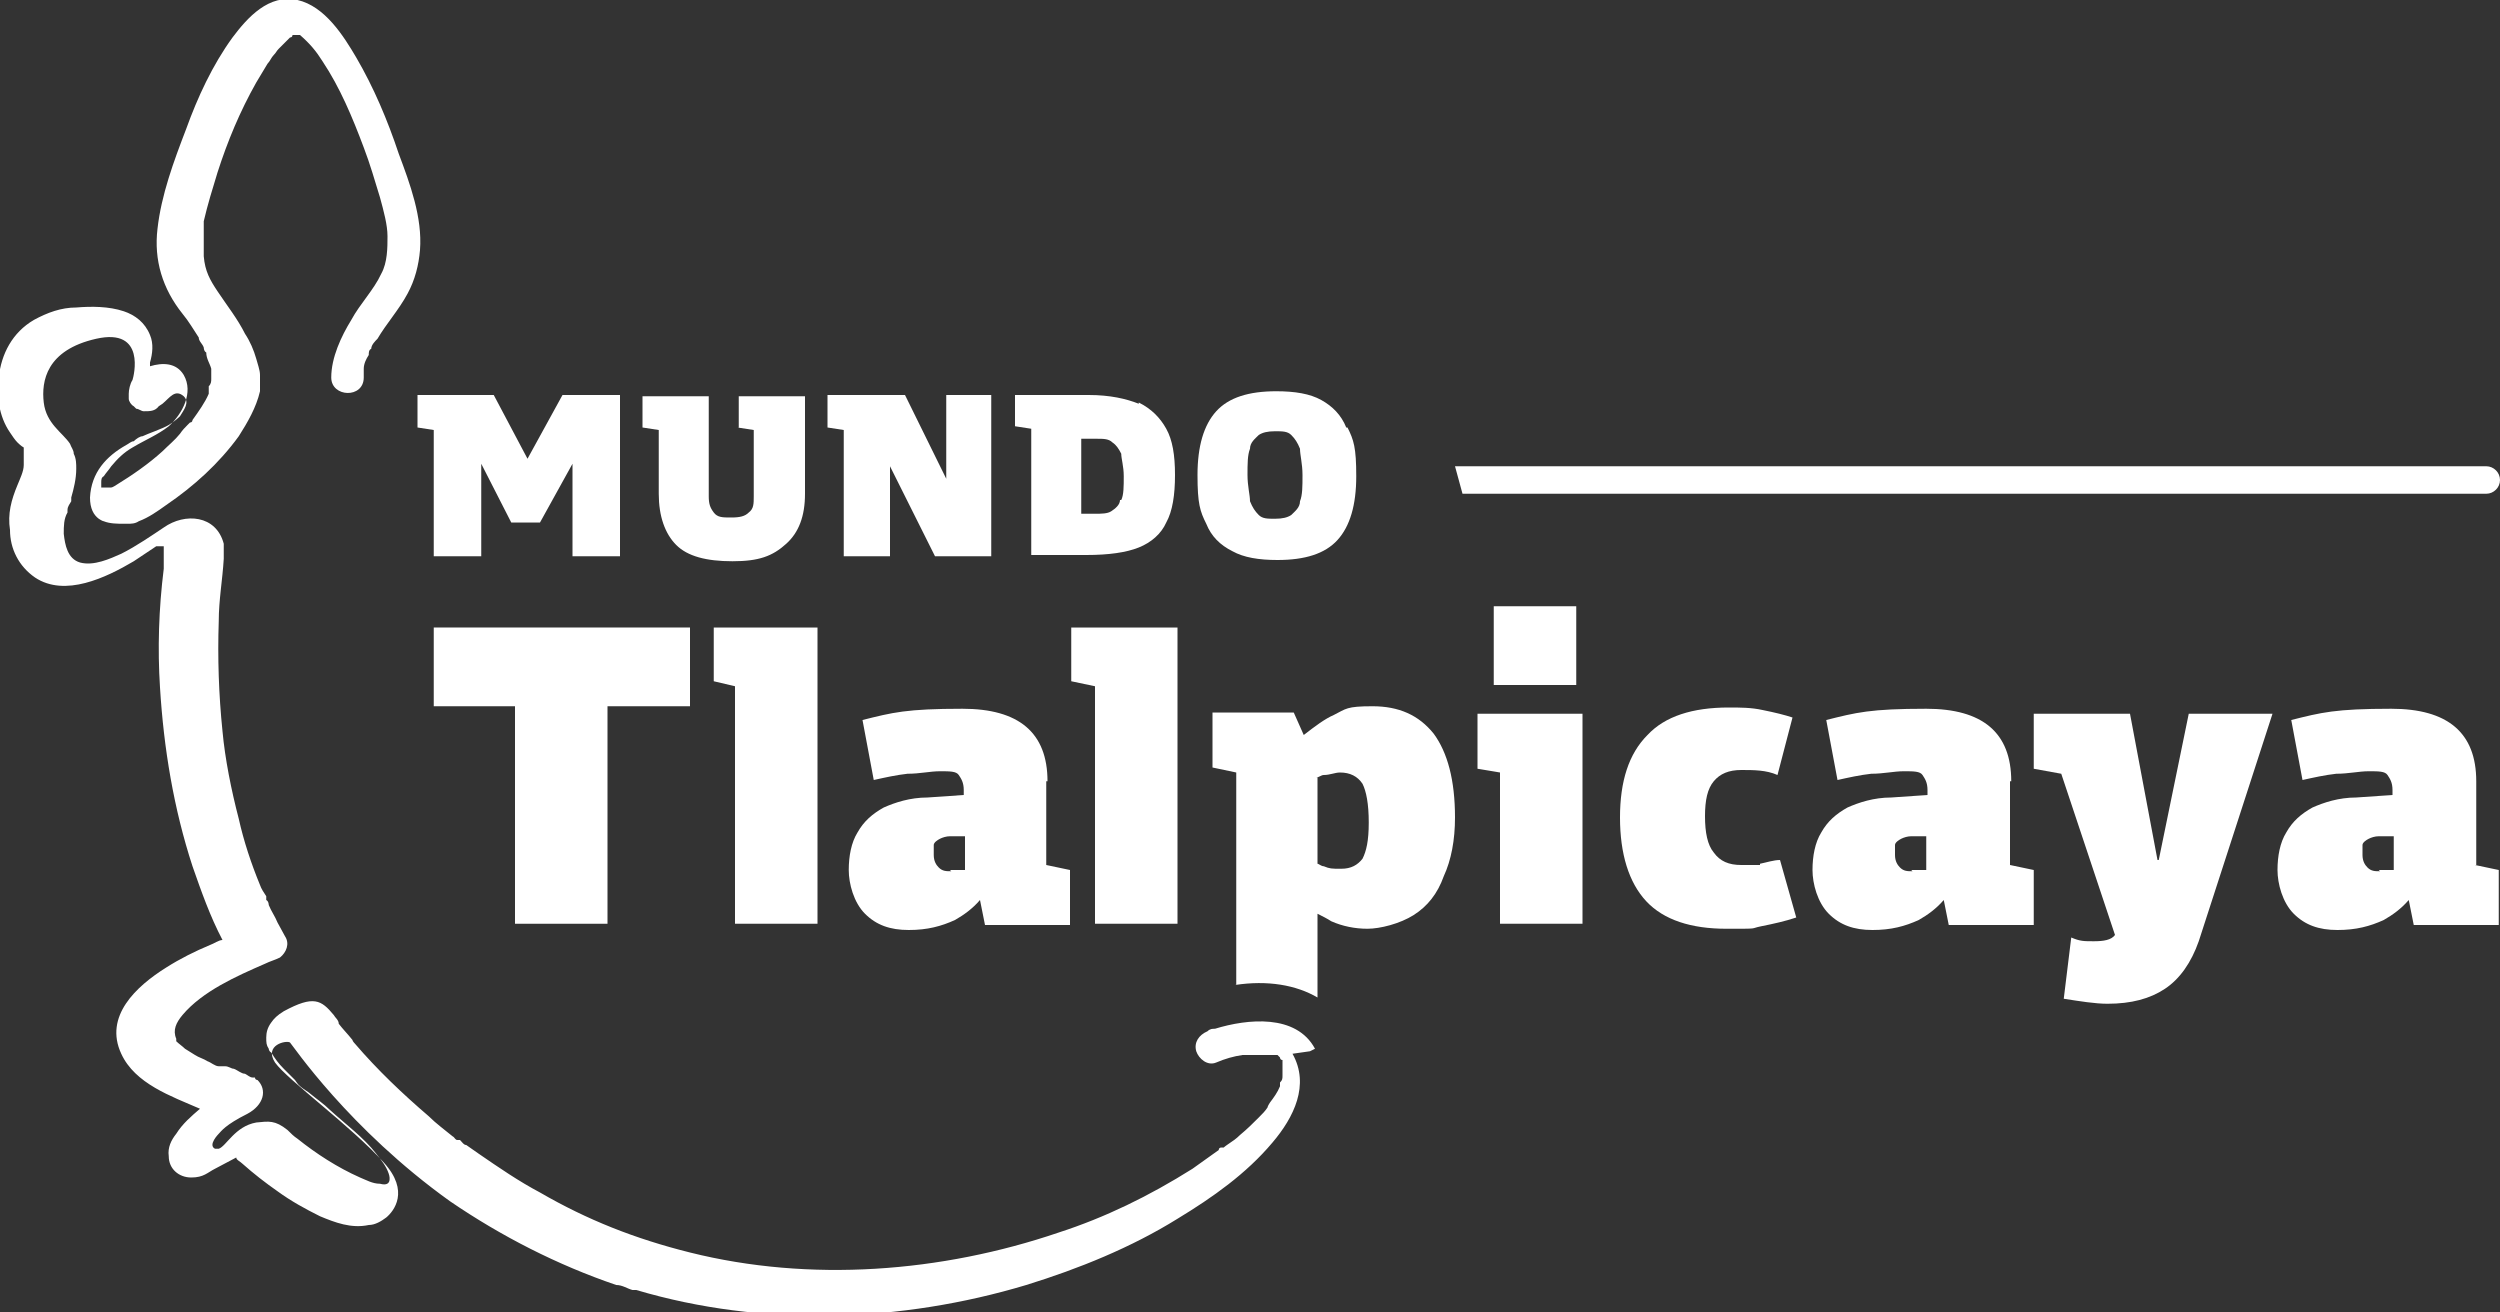 <?xml version="1.0" encoding="UTF-8"?>
<svg id="Layer_1" data-name="Layer 1" xmlns="http://www.w3.org/2000/svg" version="1.1" viewBox="0 0 200 105">
  <rect x="0" y="0" width="200" height="105" fill="#333333" stroke="none"/>
  <defs>
    <style>
      .cls-1 {
        fill: #fff;
        stroke-width: 0px;
      }
    </style>
  </defs>
  <g>
    <polygon class="cls-1" points="42.2 36.7 39.5 31.6 33.4 31.6 33.4 34.2 34.7 34.4 34.7 44.5 38.5 44.5 38.5 37.1 40.9 41.8 43.2 41.8 45.8 37.1 45.8 44.5 49.6 44.5 49.6 31.6 45 31.6 42.2 36.7"/>
    <path class="cls-1" d="M59,34.2l1.3.2v5.3c0,.6,0,1-.4,1.3-.3.3-.7.4-1.4.4s-1.1,0-1.4-.4-.4-.7-.4-1.3v-8h-5.3v2.5l1.3.2v5.1c0,1.8.5,3.2,1.4,4.1.9.9,2.4,1.3,4.5,1.3s3.2-.4,4.3-1.4c1-.9,1.5-2.2,1.5-4v-7.8h-5.3v2.5h0Z"/>
    <polygon class="cls-1" points="75.7 38.3 72.4 31.6 66.2 31.6 66.2 34.2 67.5 34.4 67.5 44.5 71.2 44.5 71.2 37.3 74.8 44.5 79.3 44.5 79.3 31.6 75.7 31.6 75.7 38.3"/>
    <path class="cls-1" d="M91.1,32.3c-1-.4-2.3-.7-4-.7h-5.9v2.5l1.3.2v10.1h4.4c1.8,0,3.2-.2,4.2-.6,1-.4,1.8-1.1,2.2-2,.5-.9.7-2.2.7-3.8s-.2-2.8-.7-3.7-1.2-1.6-2.2-2.1h0ZM89.6,40c0,.4-.4.7-.7.9-.3.2-.8.2-1.3.2h-1.1v-6h1.2c.6,0,1,0,1.3.3.3.2.5.5.7.9,0,.4.2,1,.2,1.8s0,1.5-.2,1.9h0Z"/>
    <path class="cls-1" d="M107.7,34.2c-.4-1-1.1-1.7-2-2.2s-2.1-.7-3.6-.7c-2.2,0-3.8.5-4.8,1.6s-1.5,2.8-1.5,5.1.2,2.9.7,3.9c.4,1,1.1,1.7,2.1,2.2.9.5,2.1.7,3.6.7,2.2,0,3.8-.5,4.8-1.6s1.5-2.8,1.5-5.1-.2-2.9-.7-3.9h0ZM104,40.1c0,.5-.4.8-.7,1.1-.3.2-.7.3-1.3.3s-1,0-1.3-.3-.5-.6-.7-1.1c0-.5-.2-1.2-.2-2.1s0-1.6.2-2.1c0-.5.4-.8.7-1.1.3-.2.7-.3,1.3-.3s1,0,1.3.3.5.6.7,1.1c0,.5.2,1.2.2,2.1s0,1.6-.2,2.1Z"/>
  </g>
  <g>
    <polygon class="cls-1" points="34.7 56.5 41.2 56.5 41.2 73.9 48.6 73.9 48.6 56.5 55.2 56.5 55.2 50.2 34.7 50.2 34.7 56.5"/>
    <polygon class="cls-1" points="57.1 54.5 58.8 54.9 58.8 73.9 65.4 73.9 65.4 50.2 57.1 50.2 57.1 54.5"/>
    <path class="cls-1" d="M83.8,62.5c0-3.9-2.3-5.8-6.8-5.8s-5.6.3-8,.9l.9,4.8c.9-.2,1.8-.4,2.7-.5,1,0,1.8-.2,2.6-.2s1.3,0,1.5.3.4.6.4,1.2v.4l-2.9.2c-1.4,0-2.6.4-3.5.8-.9.5-1.6,1.1-2.1,2-.5.8-.7,1.9-.7,3s.4,2.6,1.3,3.5,2,1.3,3.5,1.3,2.6-.3,3.7-.8c.7-.4,1.4-.9,2-1.6l.4,2h6.8v-4.4l-1.9-.4v-6.7h0ZM76.1,69.7c-.4,0-.7,0-1-.3-.2-.2-.4-.5-.4-1s0-.6,0-.8c0-.2.3-.4.5-.5s.5-.2.8-.2h1.2c0,0,0,2.7,0,2.7h-1.2,0Z"/>
    <polygon class="cls-1" points="85.7 54.5 87.6 54.9 87.6 73.9 94.2 73.9 94.2 50.2 85.7 50.2 85.7 54.5"/>
    <path class="cls-1" d="M98.8,78.8c2.6-.4,4.9,0,6.6,1v-6.7c.4.2.8.4,1.1.6.9.4,1.9.6,2.9.6s2.6-.4,3.7-1.1,1.9-1.7,2.4-3.1c.6-1.3.9-2.9.9-4.7,0-3-.6-5.2-1.7-6.7-1.2-1.5-2.8-2.2-4.9-2.2s-2.1.2-3.1.7c-.7.3-1.5.9-2.4,1.6l-.8-1.8h-6.5v4.4l1.9.4v17h0ZM105.3,62.2c.2,0,.4-.2.6-.2.5,0,.9-.2,1.3-.2.8,0,1.4.3,1.8.9.3.6.5,1.6.5,3.1s-.2,2.3-.5,2.9c-.4.5-.9.8-1.7.8s-.9,0-1.4-.2c-.2,0-.4-.2-.5-.2v-6.9Z"/>
    <rect class="cls-1" x="119.5" y="48.5" width="6.6" height="6.3"/>
    <polygon class="cls-1" points="118.2 61.5 120 61.8 120 73.9 126.6 73.9 126.6 57.1 118.2 57.1 118.2 61.5"/>
    <path class="cls-1" d="M140.8,69.2c-.5,0-1,0-1.5,0-1,0-1.7-.3-2.2-1-.5-.6-.7-1.6-.7-2.9s.2-2.2.7-2.8,1.2-.9,2.2-.9,2,0,2.9.4l1.2-4.6c-.6-.2-1.4-.4-2.4-.6-.9-.2-1.8-.2-2.7-.2-2.9,0-5.1.7-6.5,2.2-1.5,1.5-2.2,3.7-2.2,6.6s.7,5.2,2.1,6.7,3.6,2.2,6.4,2.2,1.8,0,2.8-.2,1.9-.4,2.8-.7l-1.3-4.6c-.5,0-1.1.2-1.6.3Z"/>
    <path class="cls-1" d="M160.9,62.5c0-3.9-2.3-5.8-6.8-5.8s-5.6.3-8,.9l.9,4.8c.9-.2,1.8-.4,2.7-.5,1,0,1.8-.2,2.6-.2s1.3,0,1.5.3.4.6.4,1.2v.4l-2.9.2c-1.4,0-2.6.4-3.5.8-.9.5-1.6,1.1-2.1,2-.5.8-.7,1.9-.7,3s.4,2.6,1.3,3.5c.9.9,2,1.3,3.5,1.3s2.6-.3,3.7-.8c.7-.4,1.4-.9,2-1.6l.4,2h6.8v-4.4l-1.9-.4v-6.7h0ZM153,69.7c-.4,0-.7,0-1-.3-.2-.2-.4-.5-.4-1s0-.6,0-.8c0-.2.3-.4.5-.5s.5-.2.8-.2h1.2c0,0,0,2.7,0,2.7h-1.2Z"/>
    <path class="cls-1" d="M172.6,68.8l-2.2-11.7h-7.7v4.4l2.2.4,4.3,12.9c-.3.4-.9.5-1.7.5s-1.1,0-1.8-.3l-.6,4.9c1.3.2,2.5.4,3.5.4,1.9,0,3.4-.4,4.6-1.2,1.2-.8,2.1-2.1,2.7-3.8l5.9-18.2h-6.7l-2.4,11.7h0Z"/>
    <path class="cls-1" d="M198.1,69.2v-6.7c0-3.9-2.3-5.8-6.8-5.8s-5.6.3-8,.9l.9,4.8c.9-.2,1.8-.4,2.7-.5,1,0,1.8-.2,2.6-.2s1.3,0,1.5.3.4.6.4,1.2v.4l-2.9.2c-1.4,0-2.6.4-3.5.8-.9.5-1.6,1.1-2.1,2-.5.8-.7,1.9-.7,3s.4,2.6,1.3,3.5c.9.9,2,1.3,3.5,1.3s2.6-.3,3.7-.8c.7-.4,1.4-.9,2-1.6l.4,2h6.8v-4.4l-1.9-.4h0ZM190.4,69.7c-.4,0-.7,0-1-.3-.2-.2-.4-.5-.4-1s0-.6,0-.8c0-.2.3-.4.5-.5s.5-.2.8-.2h1.2c0,0,0,2.7,0,2.7h-1.2Z"/>
  </g>
  <path class="cls-1" d="M105.2,83.9c-1.5-2.8-5.4-2.4-8-1.6-.2,0-.4,0-.6.2-.7.3-1.1.9-.9,1.6.2.6.9,1.2,1.6.9.7-.3,1.4-.5,2.1-.6h2.2c0,0,.3,0,.4,0h0s0,0,.2,0c0,0,.3.3.2.2,0,0,0,.2.2.2h0v.5h0v.7h0c0,.3,0,.4-.2.6h0s0,.2,0,.3c-.2.5-.5.9-.8,1.3h0c0,0-.2.3-.2.4-.2.3-.4.5-.7.8-.5.5-.9.9-1.5,1.4-.3.3-.6.5-.9.7,0,0-.3.2-.4.3,0,0,0,0-.2,0,0,0-.2,0-.2.2-.7.5-1.4,1-2.1,1.5-3.5,2.2-7,3.9-10.7,5.1-9.4,3.2-19.9,4-29.5,1.6-4.4-1.1-8.2-2.6-12-4.8-1.7-.9-3.3-2-4.9-3.1-.3-.2-.7-.5-1-.7-.2,0-.3-.2-.5-.4,0,0,0,0-.2,0s-.2-.2-.4-.3c-.6-.5-1.3-1-1.9-1.6-2.1-1.8-4.1-3.7-5.9-5.8,0,0-.2-.2-.2-.3h0c-.4-.5-.8-.9-1.1-1.3h0c0-.3-.3-.5-.4-.7-1-1.2-1.6-1.6-4-.3-.5.3-.8.6-1,.9h0c-.3.4-.4.8-.4,1.2s0,.6.2.9c0,0,0,.2.2.3.3.5.6.9,1,1.3l.2.2s.2.2.3.3h0c0,0,.2.2.4.4h0c0,0,.2.3.3.4.2.2.5.4.8.6.6.5,1.2.9,1.7,1.4,1.2,1.1,2.7,2.2,3.7,3.5.4.5.8,1,1,1.6,0,0,.4,1.1-.7.8-.6,0-1.1-.3-1.6-.5-1.8-.8-3.5-1.9-5-3.1h0c-.3-.2-.5-.4-.8-.7h0c-1-.8-1.5-.7-2.5-.6-1.7.3-2.4,1.9-3,2.1h-.3c-.6-.3.3-1.2.3-1.2h0c.2-.2.5-.7,2.3-1.6,1.3-.7,1.6-1.9.8-2.7,0,0-.2,0-.2-.2h0s0,0-.2,0c-.2,0-.4-.2-.6-.3-.3,0-.6-.3-.9-.4-.2,0-.4-.2-.7-.2s-.2,0-.3,0h-.2c-.3,0-.6-.3-.9-.4-.3-.2-.7-.3-1-.5s-.5-.3-.8-.5h0c-.2-.2-.5-.4-.7-.6h0s0,0,0-.2h0c-.3-.7,0-1.3.5-1.9,1.6-1.9,4.3-3.1,6.6-4.1.4-.2.8-.3,1.2-.5.5-.4.8-1.1.4-1.7-.2-.4-.4-.7-.6-1.1-.2-.5-.5-.9-.7-1.4,0,0,0-.3-.2-.4v-.3c-.2-.3-.4-.6-.5-.9-.7-1.7-1.3-3.5-1.7-5.3-.6-2.3-1.1-4.8-1.3-7-.3-2.9-.4-5.9-.3-8.8,0-1.7.3-3.3.4-5v-.2c0-.3,0-.7,0-1-.6-2.3-3.1-2.5-4.8-1.3-.9.6-2.2,1.5-3.4,2.1-.9.4-2.2,1-3.3.7-1-.3-1.2-1.4-1.3-2.3,0-.6,0-1.2.3-1.7v-.2c0-.3.2-.5.3-.7,0,0,0-.2,0-.3.2-.7.4-1.5.4-2.3h0c0-.4,0-.8-.2-1.2,0-.3-.2-.5-.3-.8-.6-.9-1.9-1.6-2.1-3.3-.2-1.7.2-4.2,4.2-5.1,4-.9,3,3,2.9,3.3-.2.3-.3.8-.3,1.1v.4c0,.2.2.5.4.6,0,0,0,0,.2.2h0c.2,0,.4.2.6.2h0c.5,0,.9,0,1.2-.4l.3-.2c.6-.5,1-1.2,1.7-.6h0c.5.5,0,1.1-.3,1.6,0,0-.4.4-.9.7s-1.7.7-2.1.9h0c-.2,0-.5.2-.7.4-.2,0-.4.2-.6.3h0c-1.6.9-2.8,2.2-2.9,4.2,0,.9.3,1.4.7,1.7,0,0,.3.2.4.2.5.2,1.1.2,1.6.2h.3c.3,0,.6,0,.9-.2.8-.3,1.5-.8,2.2-1.3,2.2-1.5,4.2-3.3,5.8-5.5.7-1.1,1.4-2.3,1.7-3.6,0-.2,0-.4,0-.6v-.7c0-.4-.2-.9-.3-1.3h0c-.2-.7-.5-1.4-.9-2-.6-1.2-1.4-2.2-2.2-3.4-.6-.9-1-1.6-1.1-2.8v-2.3c0-.2,0-.4,0-.5.3-1.3.7-2.6,1.1-3.9.8-2.5,1.8-4.9,3.1-7.2.3-.5.6-1,.9-1.5.2-.2.3-.5.5-.7s.2-.3.4-.5c.3-.3.6-.6.9-.9h0s.2,0,.2-.2c0,0,.2,0,.2,0h.2s.2,0,.2,0h0c.8.7,1.3,1.3,1.8,2.1,1.4,2.1,2.4,4.5,3.3,6.9.5,1.3.9,2.7,1.3,4,.3,1.1.6,2.2.6,3.1s0,2.1-.5,3c-.6,1.3-1.7,2.4-2.4,3.7-.8,1.3-1.6,3-1.6,4.6s2.6,1.7,2.6,0v-.2h0c0-.2,0-.3,0-.5,0-.4.2-.8.4-1.1h0c0-.2,0-.4.2-.5,0-.3.3-.6.5-.8.7-1.2,1.7-2.3,2.4-3.6.6-1.1.9-2.3,1-3.5.2-2.6-.8-5.3-1.7-7.7-.9-2.7-2-5.3-3.4-7.7-1-1.7-2.5-4.1-4.7-4.6-2.3-.5-4,1.4-5.2,3-1.6,2.2-2.8,4.8-3.7,7.3-1,2.6-2,5.3-2.3,8-.3,2.5.4,4.8,2,6.8.5.6.9,1.3,1.3,1.9,0,.3.3.5.4.8,0,0,0,.3.2.4h0c0,.5.3.9.4,1.3v.4h0v.4c0,.2,0,.4-.2.6,0,0,0,.2,0,.4h0v.2c-.3.7-.8,1.4-1.3,2.1,0,0,0,.2-.2.2,0,0,0,0-.2.2-.2.2-.4.4-.6.7-.4.5-.9.9-1.4,1.4-1.1,1-2.4,1.9-3.7,2.7,0,0-.3.2-.4.2h-.6c-.2,0,0,0,0,0h-.2q0,0,0,0h0v-.4h0c0-.2,0-.4.2-.5.2-.3.4-.5.6-.8.5-.6,1-1.1,1.7-1.5,1-.6,2-1,2.9-1.7,1.1-1,2-2.7,1.2-4.1-.6-1-1.7-1-2.7-.7,0,0,0-.2,0-.3.2-.7.3-1.5,0-2.2-.4-1-1.2-1.6-2.1-1.9-1.2-.4-2.6-.4-3.8-.3-1.2,0-2.3.4-3.4,1-1.7,1-2.6,2.7-2.8,4.6-.2,1.4,0,3.1.9,4.4.2.3.4.6.6.8,0,0,.3.3.5.4h0v.2h0v.4h0v.6h0v.2c0,.5-.3,1.1-.5,1.6-.5,1.2-.8,2.3-.6,3.6,0,1.5.7,2.9,2,3.8,2.4,1.6,5.7,0,7.9-1.3.6-.4,1.2-.8,1.8-1.2h0c0,0,.4-.3,0,0h0s0,0,.2,0c0,0,.2,0,.2,0h.2v1.8c-.4,3.2-.5,6.4-.3,9.5.3,4.9,1.1,9.7,2.6,14.3.7,2,1.4,4,2.4,5.9-.3,0-.7.3-1,.4-1.2.5-2.4,1.1-3.5,1.8-2.4,1.5-5,3.9-3.6,6.9,1.1,2.4,4,3.4,6.3,4.4-.7.6-1.4,1.2-1.9,2-.4.5-.7,1.1-.6,1.8,0,1,.8,1.7,1.8,1.7s1.3-.4,1.9-.7c.6-.3,1.1-.6,1.7-.9h0c0,.2.3.3.5.5.9.8,1.8,1.5,2.8,2.2,1.1.8,2.2,1.4,3.4,2,1.2.5,2.5,1,3.9.7.5,0,1-.3,1.4-.6h0c.6-.5,1.9-2.1-.2-4.4-2.6-2.9-7.7-6.6-8.7-8-.9-1.4.9-1.8,1.2-1.6.2.2,4.7,6.9,12.8,12.7,4.1,2.8,8.6,5.1,13.3,6.7.5,0,.9.3,1.3.4h.3c10.1,3,21.2,2.6,31.2-.4,4.2-1.3,8.4-3,12.1-5.3,2.8-1.7,5.5-3.6,7.6-6.1,1.7-2,3-4.6,1.6-7.1l1.4-.2Z"/>
  <path class="cls-1" d="M198.9,37.3h-82.5c.2.7.4,1.5.6,2.2h81.9c.6,0,1.1-.5,1.1-1.1h0c0-.6-.5-1.1-1.1-1.1Z"/>
</svg>
